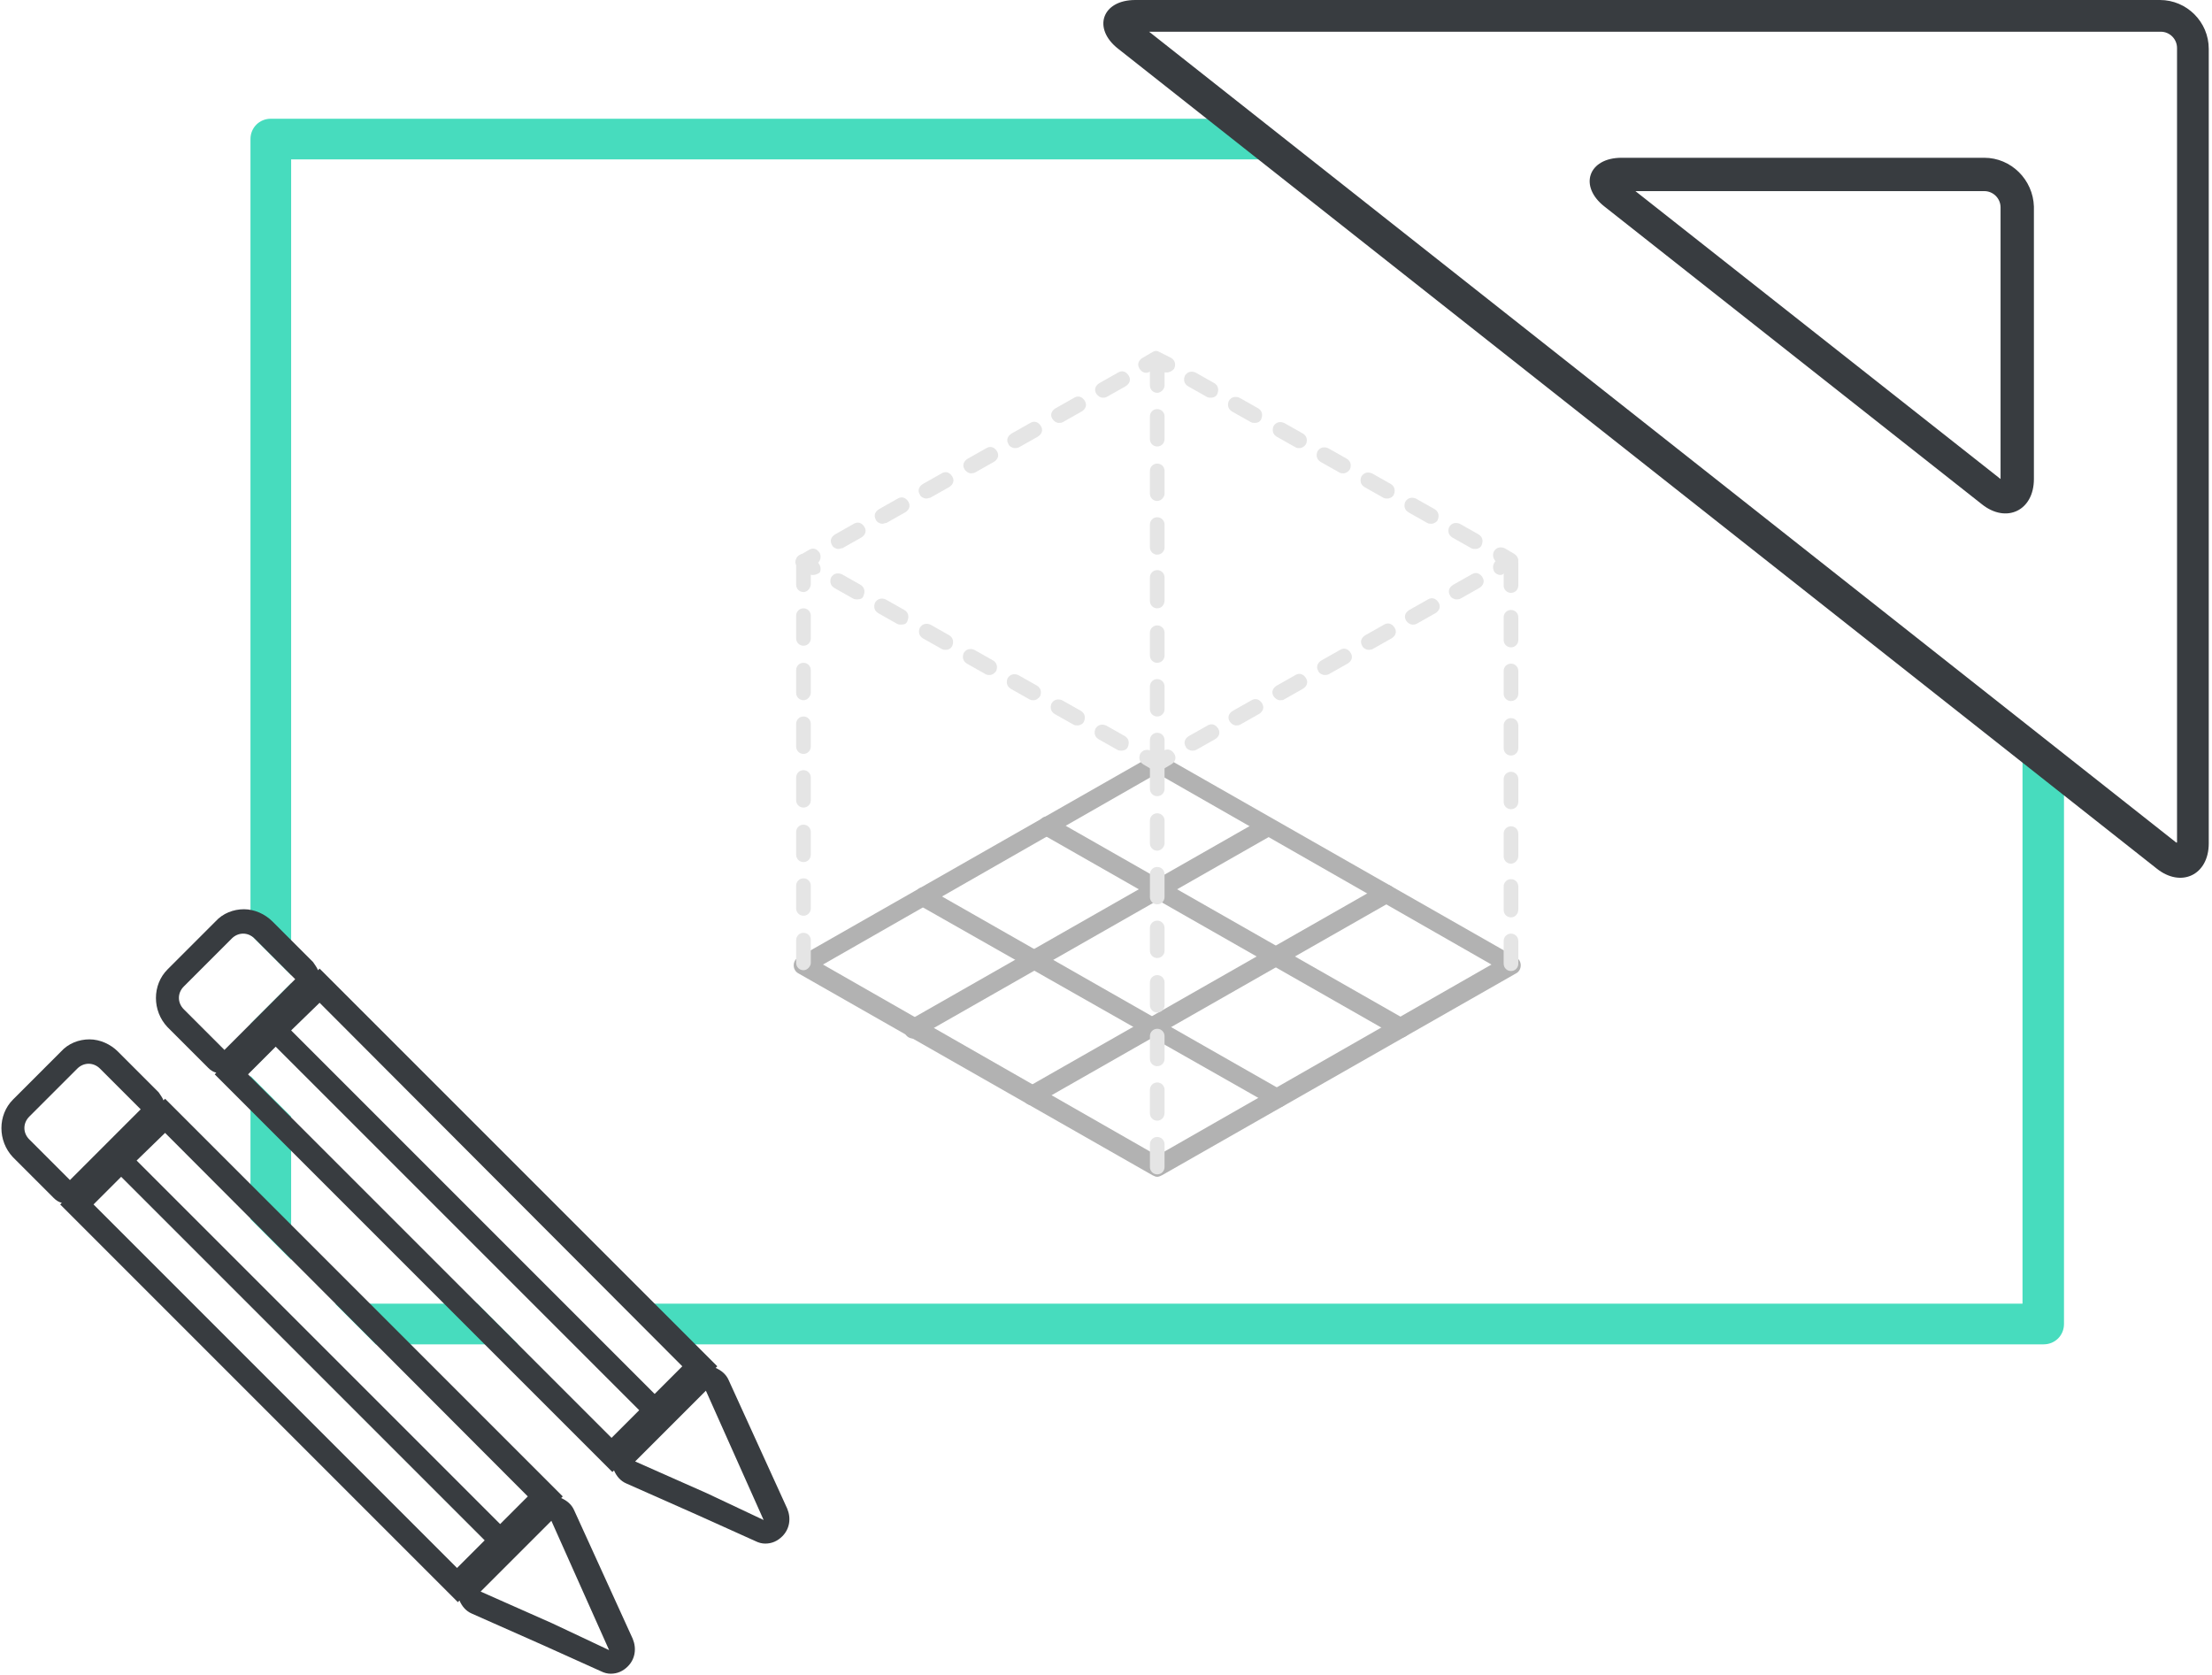 <?xml version="1.0" encoding="utf-8"?>
<!-- Generator: Adobe Illustrator 20.1.0, SVG Export Plug-In . SVG Version: 6.00 Build 0)  -->
<svg version="1.1" id="Layer_1" xmlns="http://www.w3.org/2000/svg" xmlns:xlink="http://www.w3.org/1999/xlink" x="0px" y="0px"
	 viewBox="0 0 272 206" style="enable-background:new 0 0 272 206;" xml:space="preserve">
<style type="text/css">
	.st0{fill:#47DCBE;}
	.st1{fill:#B2B2B2;}
	.st2{fill:#E5E5E5;}
	.st3{fill:#383C40;}
</style>
<path class="st0" d="M248.7,91.3v69H76.6l5,5h169.7c1.4,0,2.5-1.1,2.5-2.5V95.2L248.7,91.3z"/>
<g>
	<polygon class="st0" points="46.2,165.3 63.7,165.3 58.7,160.3 41.2,160.3 	"/>
	<polygon class="st0" points="35.8,137.3 30.8,132.3 30.8,149.9 35.8,154.9 	"/>
</g>
<g>
	<polygon class="st0" points="30.8,125.9 30.8,131.7 33.9,128.6 35.8,130.5 35.8,120.9 	"/>
	<path class="st0" d="M151.6,14.6H56.3h-6.8H33.3c-1.4,0-2.5,1.1-2.5,2.5V115c0.2,0.1,0.4,0.2,0.5,0.4l4.5,4.5V19.6h13.7h6.8H158
		L151.6,14.6z"/>
</g>
<title>02_ProfessionalyDesigned</title>
<desc>Created with Sketch.</desc>
<path id="Fill-7" class="st1" d="M101.2,118.6l41.1,23.5l41.1-23.5l-41.1-23.5L101.2,118.6z M142.3,144.7c-0.2,0-0.4-0.1-0.6-0.2
	l-43.5-24.8c-0.4-0.2-0.6-0.6-0.6-1c0-0.4,0.2-0.8,0.6-1l43.5-24.8c0.4-0.2,0.8-0.2,1.2,0l43.5,24.8c0.4,0.2,0.6,0.6,0.6,1
	c0,0.4-0.2,0.8-0.6,1l-43.5,24.8C142.7,144.6,142.5,144.7,142.3,144.7L142.3,144.7z"/>
<path id="Fill-9" class="st1" d="M126.9,135.9c-0.4,0-0.8-0.2-1-0.6c-0.3-0.6-0.1-1.3,0.4-1.6l43.5-24.8c0.6-0.3,1.3-0.1,1.6,0.4
	c0.3,0.6,0.1,1.3-0.4,1.6l-43.5,24.8C127.3,135.8,127.1,135.9,126.9,135.9"/>
<path id="Fill-11" class="st1" d="M112.3,127.7c-0.4,0-0.8-0.2-1-0.6c-0.3-0.6-0.1-1.3,0.4-1.6l43.5-24.8c0.6-0.3,1.3-0.1,1.6,0.4
	c0.3,0.6,0.1,1.3-0.4,1.6l-43.5,24.8C112.7,127.6,112.5,127.7,112.3,127.7"/>
<path id="Fill-13" class="st1" d="M157.1,136.2c-0.2,0-0.4-0.1-0.6-0.2L113,111.3c-0.6-0.3-0.8-1-0.4-1.6c0.3-0.6,1-0.8,1.6-0.4
	l43.5,24.8c0.6,0.3,0.8,1,0.4,1.6C157.9,136,157.5,136.2,157.1,136.2"/>
<path id="Fill-15" class="st1" d="M172.3,127.6c-0.2,0-0.4,0-0.6-0.2l-43.5-24.8c-0.6-0.3-0.8-1-0.4-1.6c0.3-0.6,1-0.8,1.6-0.4
	l43.5,24.8c0.6,0.3,0.8,1,0.4,1.6C173.1,127.3,172.7,127.6,172.3,127.6"/>
<path id="Fill-17" class="st2" d="M98.8,72.8c-0.5,0-0.9-0.4-0.9-0.9V69c0-0.5,0.4-0.9,0.9-0.9c0.5,0,0.9,0.4,0.9,0.9v2.8
	C99.7,72.3,99.3,72.8,98.8,72.8 M98.8,79.4c-0.5,0-0.9-0.4-0.9-0.9v-2.8c0-0.5,0.4-0.9,0.9-0.9c0.5,0,0.9,0.4,0.9,0.9v2.8
	C99.7,79,99.3,79.4,98.8,79.4 M98.8,86.1c-0.5,0-0.9-0.4-0.9-0.9v-2.8c0-0.5,0.4-0.9,0.9-0.9c0.5,0,0.9,0.4,0.9,0.9v2.8
	C99.7,85.6,99.3,86.1,98.8,86.1 M98.8,92.7c-0.5,0-0.9-0.4-0.9-0.9v-2.8c0-0.5,0.4-0.9,0.9-0.9c0.5,0,0.9,0.4,0.9,0.9v2.8
	C99.7,92.3,99.3,92.7,98.8,92.7 M98.8,99.3c-0.5,0-0.9-0.4-0.9-0.9v-2.8c0-0.5,0.4-0.9,0.9-0.9c0.5,0,0.9,0.4,0.9,0.9v2.8
	C99.7,98.9,99.3,99.3,98.8,99.3 M98.8,106c-0.5,0-0.9-0.4-0.9-0.9v-2.8c0-0.5,0.4-0.9,0.9-0.9c0.5,0,0.9,0.4,0.9,0.9v2.8
	C99.7,105.6,99.3,106,98.8,106 M98.8,112.6c-0.5,0-0.9-0.4-0.9-0.9v-2.8c0-0.5,0.4-0.9,0.9-0.9c0.5,0,0.9,0.4,0.9,0.9v2.8
	C99.7,112.2,99.3,112.6,98.8,112.6 M98.8,119.3c-0.5,0-0.9-0.4-0.9-0.9v-2.8c0-0.5,0.4-0.9,0.9-0.9c0.5,0,0.9,0.4,0.9,0.9v2.8
	C99.7,118.8,99.3,119.3,98.8,119.3"/>
<path id="Fill-19" class="st2" d="M142.3,97.9c-0.5,0-0.9-0.4-0.9-0.9v-2.8c0-0.5,0.4-0.9,0.9-0.9s0.9,0.4,0.9,0.9V97
	C143.2,97.5,142.8,97.9,142.3,97.9 M142.3,104.6c-0.5,0-0.9-0.4-0.9-0.9v-2.8c0-0.5,0.4-0.9,0.9-0.9s0.9,0.4,0.9,0.9v2.8
	C143.2,104.1,142.8,104.6,142.3,104.6 M142.3,111.2c-0.5,0-0.9-0.4-0.9-0.9v-2.8c0-0.5,0.4-0.9,0.9-0.9s0.9,0.4,0.9,0.9v2.8
	C143.2,110.8,142.8,111.2,142.3,111.2 M142.3,117.8c-0.5,0-0.9-0.4-0.9-0.9v-2.8c0-0.5,0.4-0.9,0.9-0.9s0.9,0.4,0.9,0.9v2.8
	C143.2,117.4,142.8,117.8,142.3,117.8 M142.3,124.5c-0.5,0-0.9-0.4-0.9-0.9v-2.8c0-0.5,0.4-0.9,0.9-0.9s0.9,0.4,0.9,0.9v2.8
	C143.2,124.1,142.8,124.5,142.3,124.5 M142.3,131.1c-0.5,0-0.9-0.4-0.9-0.9v-2.8c0-0.5,0.4-0.9,0.9-0.9s0.9,0.4,0.9,0.9v2.8
	C143.2,130.7,142.8,131.1,142.3,131.1 M142.3,137.8c-0.5,0-0.9-0.4-0.9-0.9V134c0-0.5,0.4-0.9,0.9-0.9s0.9,0.4,0.9,0.9v2.8
	C143.2,137.4,142.8,137.8,142.3,137.8 M142.3,144.4c-0.5,0-0.9-0.4-0.9-0.9v-2.8c0-0.5,0.4-0.9,0.9-0.9s0.9,0.4,0.9,0.9v2.8
	C143.2,144,142.8,144.4,142.3,144.4"/>
<path id="Fill-21" class="st2" d="M142.3,48.3c-0.5,0-0.9-0.4-0.9-0.9v-2.8c0-0.5,0.4-0.9,0.9-0.9s0.9,0.4,0.9,0.9v2.8
	C143.2,47.8,142.8,48.3,142.3,48.3 M142.3,54.9c-0.5,0-0.9-0.4-0.9-0.9v-2.8c0-0.5,0.4-0.9,0.9-0.9s0.9,0.4,0.9,0.9V54
	C143.2,54.5,142.8,54.9,142.3,54.9 M142.3,61.6c-0.5,0-0.9-0.4-0.9-0.9v-2.8c0-0.5,0.4-0.9,0.9-0.9s0.9,0.4,0.9,0.9v2.8
	C143.2,61.1,142.8,61.6,142.3,61.6 M142.3,68.2c-0.5,0-0.9-0.4-0.9-0.9v-2.8c0-0.5,0.4-0.9,0.9-0.9s0.9,0.4,0.9,0.9v2.8
	C143.2,67.8,142.8,68.2,142.3,68.2 M142.3,74.8c-0.5,0-0.9-0.4-0.9-0.9V71c0-0.5,0.4-0.9,0.9-0.9s0.9,0.4,0.9,0.9v2.8
	C143.2,74.4,142.8,74.8,142.3,74.8 M142.3,81.5c-0.5,0-0.9-0.4-0.9-0.9v-2.8c0-0.5,0.4-0.9,0.9-0.9s0.9,0.4,0.9,0.9v2.8
	C143.2,81.1,142.8,81.5,142.3,81.5 M142.3,88.1c-0.5,0-0.9-0.4-0.9-0.9v-2.8c0-0.5,0.4-0.9,0.9-0.9s0.9,0.4,0.9,0.9v2.8
	C143.2,87.7,142.8,88.1,142.3,88.1 M142.3,94.8c-0.5,0-0.9-0.4-0.9-0.9V91c0-0.5,0.4-0.9,0.9-0.9s0.9,0.4,0.9,0.9v2.8
	C143.2,94.3,142.8,94.8,142.3,94.8"/>
<path id="Fill-23" class="st2" d="M185.8,72.9c-0.5,0-0.9-0.4-0.9-0.9v-2.8c0-0.5,0.4-0.9,0.9-0.9c0.5,0,0.9,0.4,0.9,0.9V72
	C186.7,72.5,186.3,72.9,185.8,72.9 M185.8,79.6c-0.5,0-0.9-0.4-0.9-0.9v-2.8c0-0.5,0.4-0.9,0.9-0.9c0.5,0,0.9,0.4,0.9,0.9v2.8
	C186.7,79.2,186.3,79.6,185.8,79.6 M185.8,86.2c-0.5,0-0.9-0.4-0.9-0.9v-2.8c0-0.5,0.4-0.9,0.9-0.9c0.5,0,0.9,0.4,0.9,0.9v2.8
	C186.7,85.8,186.3,86.2,185.8,86.2 M185.8,92.9c-0.5,0-0.9-0.4-0.9-0.9v-2.8c0-0.5,0.4-0.9,0.9-0.9c0.5,0,0.9,0.4,0.9,0.9v2.8
	C186.7,92.5,186.3,92.9,185.8,92.9 M185.8,99.5c-0.5,0-0.9-0.4-0.9-0.9v-2.8c0-0.5,0.4-0.9,0.9-0.9c0.5,0,0.9,0.4,0.9,0.9v2.8
	C186.7,99.1,186.3,99.5,185.8,99.5 M185.8,106.2c-0.5,0-0.9-0.4-0.9-0.9v-2.8c0-0.5,0.4-0.9,0.9-0.9c0.5,0,0.9,0.4,0.9,0.9v2.8
	C186.7,105.7,186.3,106.2,185.8,106.2 M185.8,112.8c-0.5,0-0.9-0.4-0.9-0.9V109c0-0.5,0.4-0.9,0.9-0.9c0.5,0,0.9,0.4,0.9,0.9v2.8
	C186.7,112.4,186.3,112.8,185.8,112.8 M185.8,119.4c-0.5,0-0.9-0.4-0.9-0.9v-2.8c0-0.5,0.4-0.9,0.9-0.9c0.5,0,0.9,0.4,0.9,0.9v2.8
	C186.7,119,186.3,119.4,185.8,119.4"/>
<path id="Fill-25" class="st2" d="M100,70.7c-0.2,0-0.3,0-0.5-0.1l-1.2-0.7c-0.3-0.2-0.5-0.5-0.5-0.8c0-0.3,0.2-0.7,0.5-0.8l1.2-0.7
	c0.5-0.3,1-0.1,1.3,0.4c0.2,0.4,0.1,0.9-0.2,1.2c0.3,0.3,0.4,0.8,0.2,1.2C100.7,70.5,100.3,70.7,100,70.7"/>
<path id="Fill-27" class="st2" d="M135.6,48.9c-0.3,0-0.6-0.2-0.8-0.5c-0.3-0.5-0.1-1,0.4-1.3l2.3-1.3c0.5-0.3,1-0.1,1.3,0.4
	c0.3,0.5,0.1,1-0.4,1.3l-2.3,1.3C135.9,48.9,135.8,48.9,135.6,48.9 M130.2,52c-0.3,0-0.6-0.2-0.8-0.5c-0.3-0.5-0.1-1,0.4-1.3
	l2.3-1.3c0.5-0.3,1-0.1,1.3,0.4c0.3,0.5,0.1,1-0.4,1.3l-2.3,1.3C130.5,52,130.4,52,130.2,52 M124.8,55.1c-0.3,0-0.7-0.2-0.8-0.5
	c-0.3-0.5-0.1-1,0.4-1.3l2.3-1.3c0.5-0.3,1-0.1,1.3,0.4c0.3,0.5,0.1,1-0.4,1.3l-2.3,1.3C125.1,55.1,124.9,55.1,124.8,55.1
	 M119.4,58.2c-0.3,0-0.6-0.2-0.8-0.5c-0.3-0.5-0.1-1,0.4-1.3l2.3-1.3c0.5-0.3,1-0.1,1.3,0.4c0.3,0.5,0.1,1-0.4,1.3l-2.3,1.3
	C119.7,58.2,119.5,58.2,119.4,58.2 M113.9,61.3c-0.3,0-0.7-0.2-0.8-0.5c-0.3-0.5-0.1-1,0.4-1.3l2.3-1.3c0.5-0.3,1-0.1,1.3,0.4
	c0.3,0.5,0.1,1-0.4,1.3l-2.3,1.3C114.3,61.2,114.1,61.3,113.9,61.3 M108.5,64.4c-0.3,0-0.7-0.2-0.8-0.5c-0.3-0.5-0.1-1,0.4-1.3
	l2.3-1.3c0.5-0.3,1-0.1,1.3,0.4c0.3,0.5,0.1,1-0.4,1.3l-2.3,1.3C108.8,64.3,108.7,64.4,108.5,64.4 M103.1,67.5
	c-0.3,0-0.7-0.2-0.8-0.5c-0.3-0.5-0.1-1,0.4-1.3l2.3-1.3c0.5-0.3,1-0.1,1.3,0.4c0.3,0.5,0.1,1-0.4,1.3l-2.3,1.3
	C103.4,67.4,103.3,67.5,103.1,67.5"/>
<path id="Fill-29" class="st2" d="M143.5,45.8c-0.2,0-0.3,0-0.5-0.1l-0.8-0.4l-0.8,0.4c-0.5,0.3-1,0.1-1.3-0.4
	c-0.3-0.5-0.1-1,0.4-1.3l1.2-0.7c0.3-0.2,0.6-0.2,0.9,0L144,44c0.5,0.3,0.6,0.8,0.4,1.3C144.2,45.6,143.8,45.8,143.5,45.8"/>
<path id="Fill-31" class="st2" d="M148.9,48.9c-0.2,0-0.3,0-0.5-0.1l-2.3-1.3c-0.5-0.3-0.6-0.8-0.4-1.3c0.3-0.5,0.8-0.6,1.3-0.4
	l2.3,1.3c0.5,0.3,0.6,0.8,0.4,1.3C149.6,48.7,149.3,48.9,148.9,48.9 M154.3,52c-0.2,0-0.3,0-0.5-0.1l-2.3-1.3
	c-0.5-0.3-0.6-0.8-0.4-1.3c0.3-0.5,0.8-0.6,1.3-0.4l2.3,1.3c0.5,0.3,0.6,0.8,0.4,1.3C155,51.8,154.7,52,154.3,52 M159.8,55.1
	c-0.2,0-0.3,0-0.5-0.1l-2.3-1.3c-0.5-0.3-0.6-0.8-0.4-1.3c0.3-0.5,0.8-0.6,1.3-0.4l2.3,1.3c0.5,0.3,0.6,0.8,0.4,1.3
	C160.4,54.9,160.1,55.1,159.8,55.1 M165.2,58.2c-0.2,0-0.3,0-0.5-0.1l-2.3-1.3c-0.5-0.3-0.6-0.8-0.4-1.3c0.3-0.5,0.8-0.6,1.3-0.4
	l2.3,1.3c0.5,0.3,0.6,0.8,0.4,1.3C165.8,58,165.5,58.2,165.2,58.2 M170.6,61.3c-0.2,0-0.3,0-0.5-0.1l-2.3-1.3
	c-0.5-0.3-0.6-0.8-0.4-1.3c0.3-0.5,0.8-0.6,1.3-0.4l2.3,1.3c0.5,0.3,0.6,0.8,0.4,1.3C171.3,61.1,170.9,61.3,170.6,61.3 M176,64.4
	c-0.2,0-0.3,0-0.5-0.1l-2.3-1.3c-0.5-0.3-0.6-0.8-0.4-1.3c0.3-0.5,0.8-0.6,1.3-0.4l2.3,1.3c0.5,0.3,0.6,0.8,0.4,1.3
	C176.7,64.2,176.3,64.4,176,64.4 M181.4,67.5c-0.2,0-0.3,0-0.5-0.1l-2.3-1.3c-0.5-0.3-0.6-0.8-0.4-1.3c0.3-0.5,0.8-0.6,1.3-0.4
	l2.3,1.3c0.5,0.3,0.6,0.8,0.4,1.3C182.1,67.3,181.8,67.5,181.4,67.5"/>
<path id="Fill-33" class="st2" d="M184.5,70.7c-0.3,0-0.7-0.2-0.8-0.5c-0.2-0.4-0.1-0.9,0.2-1.2c-0.3-0.3-0.4-0.8-0.2-1.2
	c0.3-0.5,0.8-0.6,1.3-0.4l1.2,0.7c0.3,0.2,0.5,0.5,0.5,0.8c0,0.3-0.2,0.7-0.5,0.8l-1.2,0.7C184.9,70.6,184.7,70.7,184.5,70.7"/>
<path id="Fill-35" class="st2" d="M179.1,73.7c-0.3,0-0.7-0.2-0.8-0.5c-0.3-0.5-0.1-1,0.4-1.3l2.3-1.3c0.5-0.3,1-0.1,1.3,0.4
	c0.3,0.5,0.1,1-0.4,1.3l-2.3,1.3C179.4,73.7,179.3,73.7,179.1,73.7 M173.7,76.8c-0.3,0-0.6-0.2-0.8-0.5c-0.3-0.5-0.1-1,0.4-1.3
	l2.3-1.3c0.5-0.3,1-0.1,1.3,0.4c0.3,0.5,0.1,1-0.4,1.3l-2.3,1.3C174,76.8,173.9,76.8,173.7,76.8 M168.3,79.9c-0.3,0-0.7-0.2-0.8-0.5
	c-0.3-0.5-0.1-1,0.4-1.3l2.3-1.3c0.5-0.3,1-0.1,1.3,0.4c0.3,0.5,0.1,1-0.4,1.3l-2.3,1.3C168.6,79.9,168.4,79.9,168.3,79.9 M162.9,83
	c-0.3,0-0.7-0.2-0.8-0.5c-0.3-0.5-0.1-1,0.4-1.3l2.3-1.3c0.5-0.3,1-0.1,1.3,0.4c0.3,0.5,0.1,1-0.4,1.3l-2.3,1.3
	C163.2,83,163,83,162.9,83 M157.4,86.1c-0.3,0-0.6-0.2-0.8-0.5c-0.3-0.5-0.1-1,0.4-1.3l2.3-1.3c0.5-0.3,1-0.1,1.3,0.4
	c0.3,0.5,0.1,1-0.4,1.3l-2.3,1.3C157.8,86.1,157.6,86.1,157.4,86.1 M152,89.2c-0.3,0-0.6-0.2-0.8-0.5c-0.3-0.5-0.1-1,0.4-1.3
	l2.3-1.3c0.5-0.3,1-0.1,1.3,0.4c0.3,0.5,0.1,1-0.4,1.3l-2.3,1.3C152.3,89.2,152.2,89.2,152,89.2 M146.6,92.3c-0.3,0-0.7-0.2-0.8-0.5
	c-0.3-0.5-0.1-1,0.4-1.3l2.3-1.3c0.5-0.3,1-0.1,1.3,0.4c0.3,0.5,0.1,1-0.4,1.3l-2.3,1.3C146.9,92.3,146.8,92.3,146.6,92.3"/>
<path id="Fill-37" class="st2" d="M142.3,94.8c-0.2,0-0.3,0-0.5-0.1l-1.2-0.7c-0.5-0.3-0.6-0.8-0.4-1.3c0.3-0.5,0.8-0.6,1.3-0.4
	l0.8,0.4l0.8-0.4c0.5-0.3,1-0.1,1.3,0.4c0.3,0.5,0.1,1-0.4,1.3l-1.2,0.7C142.6,94.7,142.4,94.8,142.3,94.8"/>
<path id="Fill-39" class="st2" d="M105.4,73.7c-0.2,0-0.3,0-0.5-0.1l-2.3-1.3c-0.5-0.3-0.6-0.8-0.4-1.3c0.3-0.5,0.8-0.6,1.3-0.4
	l2.3,1.3c0.5,0.3,0.6,0.8,0.4,1.3C106.1,73.6,105.8,73.7,105.4,73.7 M110.8,76.8c-0.2,0-0.3,0-0.5-0.1l-2.3-1.3
	c-0.5-0.3-0.6-0.8-0.4-1.3c0.3-0.5,0.8-0.6,1.3-0.4l2.3,1.3c0.5,0.3,0.6,0.8,0.4,1.3C111.5,76.7,111.2,76.8,110.8,76.8 M116.3,79.9
	c-0.2,0-0.3,0-0.5-0.1l-2.3-1.3c-0.5-0.3-0.6-0.8-0.4-1.3c0.3-0.5,0.8-0.6,1.3-0.4l2.3,1.3c0.5,0.3,0.6,0.8,0.4,1.3
	C116.9,79.8,116.6,79.9,116.3,79.9 M121.7,83c-0.2,0-0.3,0-0.5-0.1l-2.3-1.3c-0.5-0.3-0.6-0.8-0.4-1.3c0.3-0.5,0.8-0.6,1.3-0.4
	l2.3,1.3c0.5,0.3,0.6,0.8,0.4,1.3C122.3,82.8,122,83,121.7,83 M127.1,86.1c-0.2,0-0.3,0-0.5-0.1l-2.3-1.3c-0.5-0.3-0.6-0.8-0.4-1.3
	c0.3-0.5,0.8-0.6,1.3-0.4l2.3,1.3c0.5,0.3,0.6,0.8,0.4,1.3C127.7,85.9,127.4,86.1,127.1,86.1 M132.5,89.2c-0.2,0-0.3,0-0.5-0.1
	l-2.3-1.3c-0.5-0.3-0.6-0.8-0.4-1.3c0.3-0.5,0.8-0.6,1.3-0.4l2.3,1.3c0.5,0.3,0.6,0.8,0.4,1.3C133.2,89,132.8,89.2,132.5,89.2
	 M137.9,92.3c-0.2,0-0.3,0-0.5-0.1l-2.3-1.3c-0.5-0.3-0.6-0.8-0.4-1.3c0.3-0.5,0.8-0.6,1.3-0.4l2.3,1.3c0.5,0.3,0.6,0.8,0.4,1.3
	C138.6,92.1,138.3,92.3,137.9,92.3"/>
<g>
	<path class="st3" d="M70.6,185.7c-0.3-0.7-0.9-1.2-1.6-1.5l0.2-0.2l-2.1-2.1l-44.7-44.7l-2.1-2.1l-0.2,0.2c-0.1-0.3-0.4-0.7-0.6-1
		l-5-5c-0.9-0.9-2.2-1.5-3.5-1.5s-2.6,0.5-3.5,1.5l-5.9,5.9c-1.9,1.9-1.9,5.1,0,7.1l5,5c0.3,0.3,0.6,0.5,1,0.6l-0.2,0.2l2.1,2.1
		l44.7,44.7l2.1,2.1l0.2-0.2c0.3,0.7,0.8,1.3,1.5,1.6l8.8,3.9l7.1,3.2c0.4,0.2,0.8,0.3,1.2,0.3c0.8,0,1.5-0.3,2.1-0.9
		c0.9-0.9,1.1-2.2,0.6-3.4L70.6,185.7z M20.3,139.3L64.9,184l-3.4,3.4l-44.7-44.7L20.3,139.3z M8.6,145.1l-5-5c-0.8-0.8-0.8-2,0-2.8
		l5.9-5.9c0.4-0.4,0.9-0.6,1.4-0.6c0.5,0,1,0.2,1.4,0.6l5,5L8.6,145.1z M56.2,192.8l-44.7-44.7l4.6-4.6l-1.2,1.2l44.7,44.7
		L56.2,192.8z M67.9,199.6l-8.8-3.9l8.7-8.7l7.1,15.9L67.9,199.6z"/>
	<path class="st3" d="M244,19.4h-44.6c-4.1,0-5.3,3.5-2.1,6l46.4,36.6c3,2.4,6.4,0.8,6.4-3.1V25.4C250,22.1,247.3,19.4,244,19.4z
		 M246,58.9l-44.9-35.4H244c1.1,0,2,0.9,2,2V58.9z"/>
	<path class="st3" d="M265.6,0H162.1h-4h-18.5c-4.1,0-5.3,3.5-2.1,6l127.7,100.8c3,2.4,6.4,0.8,6.4-3.1V6C271.6,2.7,268.9,0,265.6,0
		z M267.6,103.6L141.3,3.9c3,0,9,0,16.8,0v0h4c36.4,0,103.6,0,103.6,0c1.1,0,2,0.9,2,2V103.6z"/>
	<path class="st3" d="M89.6,169.7c-0.3-0.7-0.9-1.2-1.6-1.5l0.2-0.2l-2.1-2.1l-44.7-44.7l-2.1-2.1l-0.2,0.2c-0.1-0.3-0.4-0.7-0.6-1
		l-5-5c-0.9-0.9-2.2-1.5-3.5-1.5s-2.6,0.5-3.5,1.5l-5.9,5.9c-1.9,1.9-1.9,5.1,0,7.1l5,5c0.3,0.3,0.6,0.5,1,0.6l-0.2,0.2l2.1,2.1
		l44.7,44.7l2.1,2.1l0.2-0.2c0.3,0.7,0.8,1.3,1.5,1.6l8.8,3.9l7.1,3.2c0.4,0.2,0.8,0.3,1.2,0.3c0.8,0,1.5-0.3,2.1-0.9
		c0.9-0.9,1.1-2.2,0.6-3.4L89.6,169.7z M39.3,123.3L83.9,168l-3.4,3.4l-44.7-44.7L39.3,123.3z M27.6,129.1l-5-5
		c-0.8-0.8-0.8-2,0-2.8l5.9-5.9c0.4-0.4,0.9-0.6,1.4-0.6c0.5,0,1,0.2,1.4,0.6l5,5L27.6,129.1z M75.2,176.8l-44.7-44.7l4.7-4.7
		l-1.3,1.3l44.7,44.7L75.2,176.8z M86.9,183.6l-8.8-3.9l8.7-8.7l7.1,15.9L86.9,183.6z"/>
</g>
</svg>
